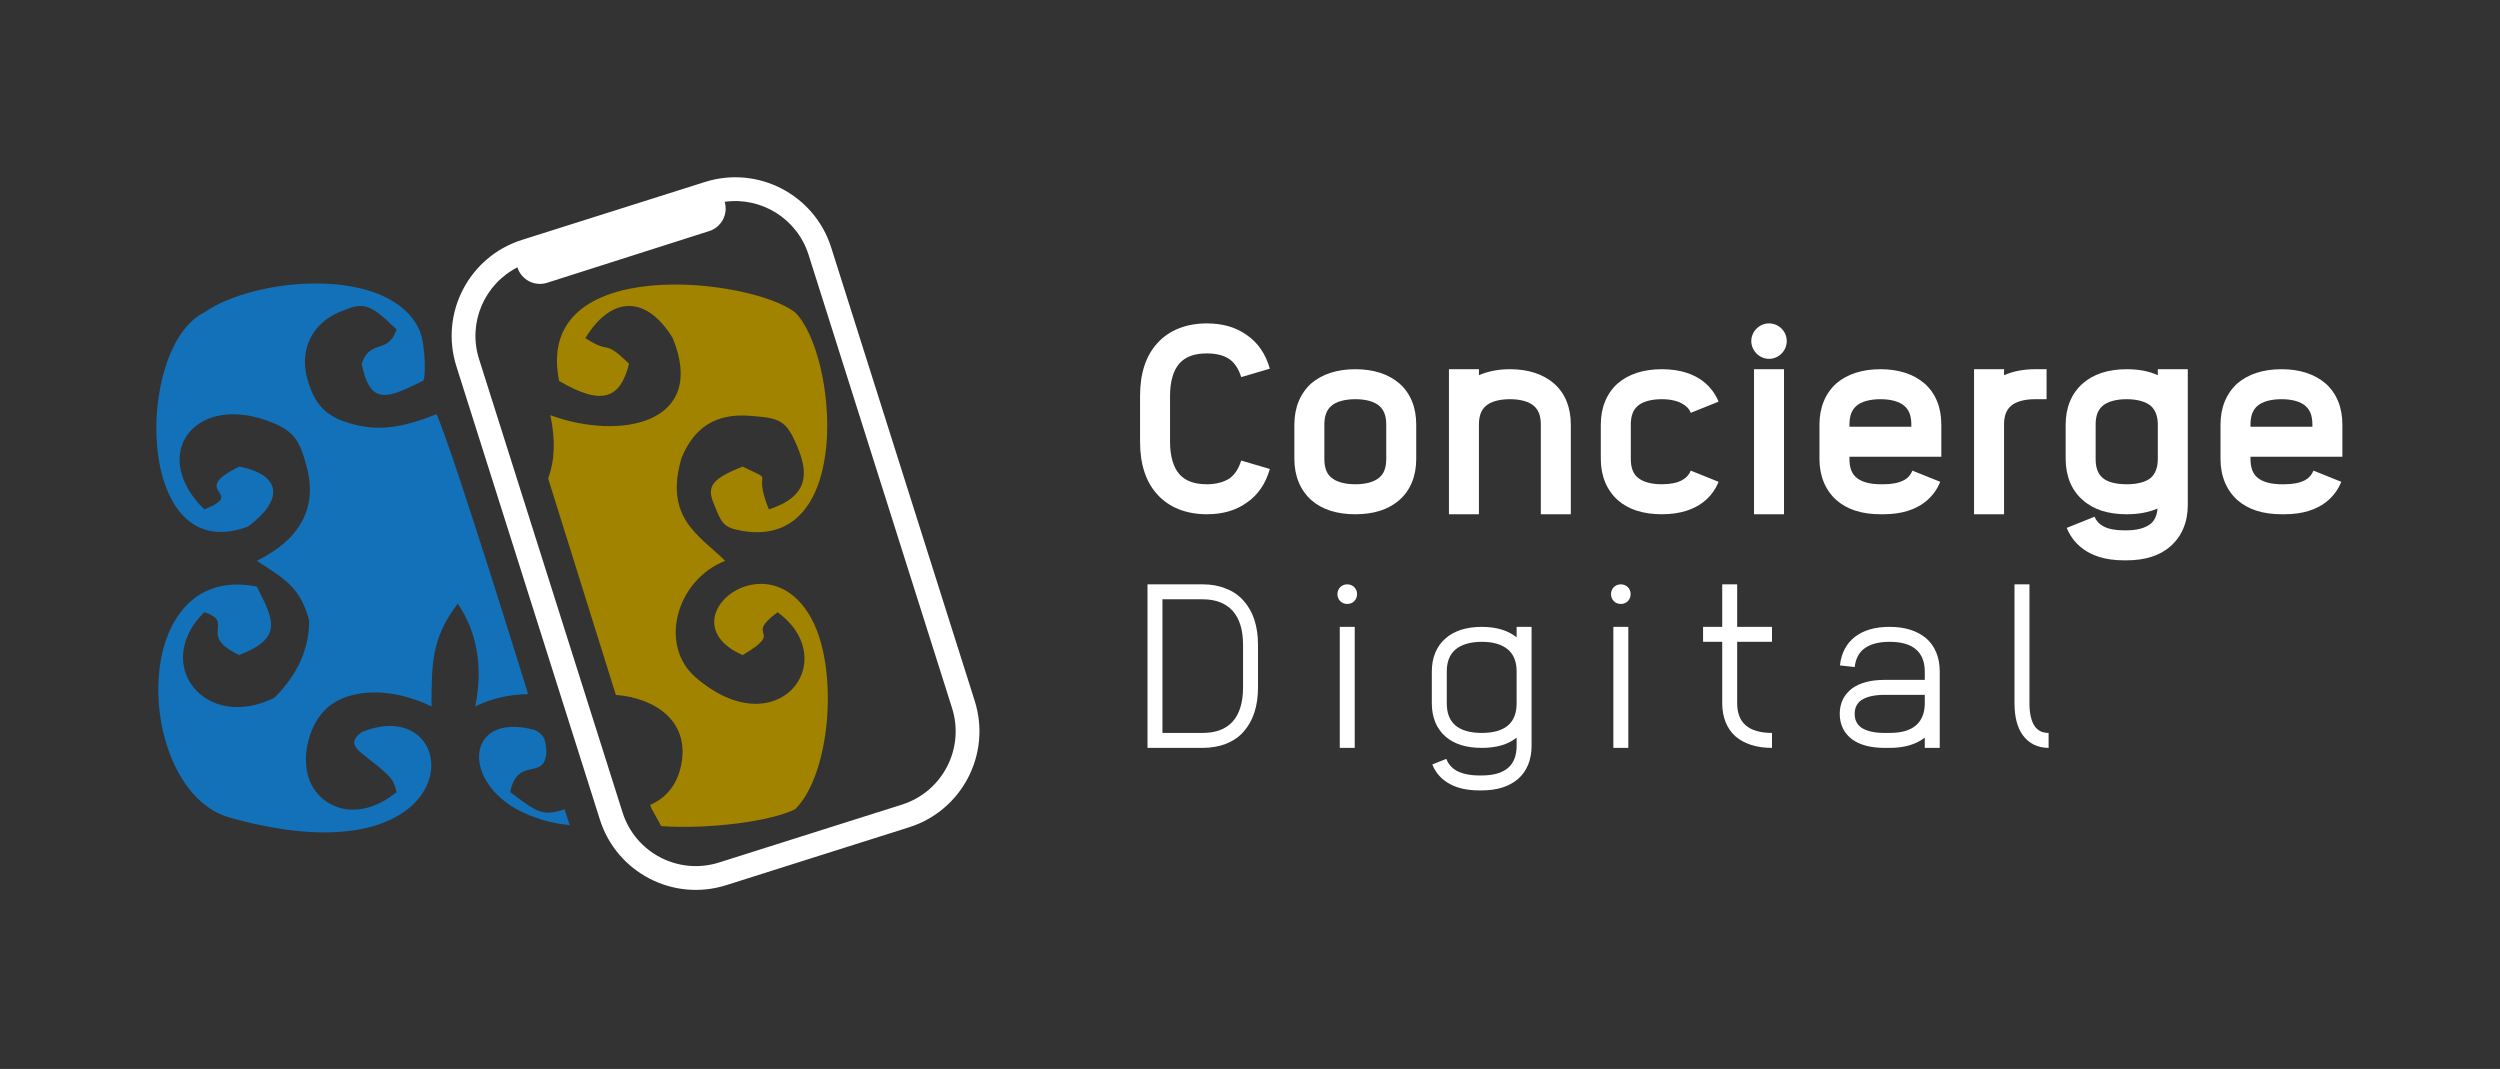 <?xml version="1.0" encoding="UTF-8" standalone="no"?><!DOCTYPE svg PUBLIC "-//W3C//DTD SVG 1.1//EN" "http://www.w3.org/Graphics/SVG/1.1/DTD/svg11.dtd"><svg width="100%" height="100%" viewBox="0 0 435 186" version="1.1" xmlns="http://www.w3.org/2000/svg" xmlns:xlink="http://www.w3.org/1999/xlink" xml:space="preserve" xmlns:serif="http://www.serif.com/" style="fill-rule:evenodd;clip-rule:evenodd;stroke-linejoin:round;stroke-miterlimit:2;"><rect x="0" y="0" width="435" height="186" fill="#333333" stroke="none"/><rect id="Principal-Negativo-Horizontal" serif:id="Principal/Negativo/Horizontal" x="0.009" y="0" width="434.756" height="185.687" style="fill:none;"/><g><path d="M209.992,56.272c-3.605,0 -6.595,1.187 -8.635,3.463c-1.992,2.183 -2.988,5.267 -2.988,9.157l-0,7.97c-0,3.888 0.996,6.972 2.988,9.155c2.04,2.277 5.03,3.463 8.635,3.463c2.752,-0 5.075,-0.665 6.973,-2.04c1.944,-1.329 3.273,-3.321 3.984,-5.836l-4.981,-1.469c-0.426,1.376 -1.09,2.419 -1.991,3.083c-0.997,0.665 -2.373,1.044 -3.985,1.044c-2.136,0 -3.701,-0.569 -4.744,-1.708c-1.091,-1.233 -1.661,-3.178 -1.661,-5.692l-0,-7.97c-0,-2.515 0.57,-4.459 1.661,-5.692c1.043,-1.139 2.608,-1.708 4.744,-1.708c1.612,-0 2.988,0.332 3.985,1.043c0.901,0.665 1.565,1.708 1.991,3.082l4.981,-1.469c-0.711,-2.515 -2.04,-4.507 -3.984,-5.836c-1.898,-1.375 -4.221,-2.04 -6.973,-2.04Z" style="fill:#fff;fill-rule:nonzero;"/><path d="M235.846,64.243c-3.226,0 -5.788,0.854 -7.686,2.467c-1.897,1.708 -2.941,4.174 -2.941,7.164l0,5.976c0,2.989 1.044,5.456 2.941,7.164c1.898,1.659 4.46,2.466 7.686,2.466c3.178,-0 5.74,-0.807 7.637,-2.466c1.945,-1.708 2.941,-4.175 2.941,-7.164l0,-5.976c0,-2.99 -0.996,-5.456 -2.941,-7.164c-1.897,-1.613 -4.459,-2.467 -7.637,-2.467Zm0,5.218c1.849,0 3.32,0.426 4.174,1.186c0.807,0.712 1.186,1.755 1.186,3.227l0,5.976c0,1.471 -0.379,2.561 -1.186,3.226c-0.854,0.758 -2.325,1.186 -4.174,1.186c-1.897,0 -3.369,-0.428 -4.223,-1.186c-0.805,-0.665 -1.186,-1.755 -1.186,-3.226l0,-5.976c0,-1.472 0.381,-2.515 1.186,-3.227c0.854,-0.76 2.326,-1.186 4.223,-1.186Z" style="fill:#fff;fill-rule:nonzero;"/><path d="M262.744,64.243c-2.088,0 -3.891,0.379 -5.41,1.044l0,-1.044l-5.217,0l-0,25.237l5.217,-0l0,-15.606c0,-1.472 0.38,-2.515 1.187,-3.227c0.854,-0.76 2.325,-1.186 4.223,-1.186c1.85,0 3.32,0.426 4.174,1.186c0.807,0.712 1.186,1.755 1.186,3.227l-0,15.606l5.218,-0l-0,-15.606c-0,-2.99 -0.997,-5.456 -2.941,-7.164c-1.898,-1.613 -4.46,-2.467 -7.637,-2.467Z" style="fill:#fff;fill-rule:nonzero;"/><path d="M289.166,64.243c-3.224,0 -5.788,0.854 -7.684,2.467c-1.897,1.708 -2.943,4.174 -2.943,7.164l0,5.976c0,2.989 1.046,5.456 2.943,7.164c1.896,1.659 4.46,2.466 7.684,2.466c6.594,-0 9.013,-3.51 9.867,-5.646l-4.839,-1.944c-0.283,0.711 -0.805,1.28 -1.518,1.661c-0.852,0.474 -2.038,0.711 -3.51,0.711c-1.897,0 -3.367,-0.428 -4.221,-1.186c-0.807,-0.665 -1.186,-1.755 -1.186,-3.226l-0,-5.976c-0,-1.472 0.379,-2.515 1.186,-3.227c0.854,-0.76 2.324,-1.186 4.221,-1.186c1.472,0 2.658,0.285 3.51,0.758c0.713,0.38 1.235,0.901 1.518,1.614l4.839,-1.946c-0.854,-2.087 -3.273,-5.644 -9.867,-5.644Z" style="fill:#fff;fill-rule:nonzero;"/><path d="M307.809,56.272c-1.659,0 -3.084,1.376 -3.084,3.084c0,1.661 1.425,3.084 3.084,3.084c1.708,-0 3.084,-1.423 3.084,-3.084c-0,-1.708 -1.376,-3.084 -3.084,-3.084Zm-2.609,33.208l5.218,-0l0,-25.238l-5.218,0l0,25.238Z" style="fill:#fff;fill-rule:nonzero;"/><path d="M327.212,64.243c-3.226,0 -5.788,0.854 -7.686,2.467c-1.897,1.708 -2.941,4.174 -2.941,7.164l0,5.976c0,2.989 1.044,5.456 2.941,7.164c1.898,1.659 4.46,2.466 7.686,2.466l0.522,-0c6.593,-0 9.013,-3.51 9.867,-5.646l-4.839,-1.944c-0.283,0.711 -0.758,1.28 -1.47,1.661c-0.902,0.474 -2.088,0.711 -3.558,0.711l-0.522,0c-1.897,0 -3.369,-0.428 -4.223,-1.186c-0.805,-0.665 -1.184,-1.755 -1.184,-3.226l-0,-0.38l15.985,0l0,-5.596c0,-2.99 -0.995,-5.456 -2.941,-7.164c-1.897,-1.613 -4.459,-2.467 -7.637,-2.467Zm0,5.218c1.851,0 3.32,0.426 4.174,1.186c0.807,0.712 1.186,1.755 1.186,3.227l0,0.379l-10.767,-0l-0,-0.379c-0,-1.472 0.379,-2.515 1.184,-3.227c0.854,-0.76 2.326,-1.186 4.223,-1.186Z" style="fill:#fff;fill-rule:nonzero;"/><path d="M356.103,69.461l-0,-5.218l-1.992,0c-2.087,0 -3.894,0.379 -5.407,1.044l-0,-1.044l-5.221,0l-0,25.237l5.221,-0l-0,-15.606c-0,-1.472 0.377,-2.515 1.183,-3.227c0.855,-0.76 2.327,-1.186 4.224,-1.186l1.992,0Z" style="fill:#fff;fill-rule:nonzero;"/><path d="M380.677,64.243l-5.218,0l-0,1.044c-1.519,-0.711 -3.369,-1.044 -5.408,-1.044c-3.228,0 -5.791,0.854 -7.642,2.467c-1.944,1.708 -2.984,4.174 -2.984,7.164l-0,5.976c-0,2.989 1.04,5.503 2.984,7.164c1.851,1.659 4.414,2.466 7.642,2.466c2.039,-0 3.842,-0.332 5.361,-0.997c-0.096,1.139 -0.478,2.04 -1.141,2.609c-0.905,0.76 -2.371,1.186 -4.22,1.186l-0.525,0c-1.473,0 -2.703,-0.236 -3.558,-0.711c-0.71,-0.379 -1.23,-0.948 -1.519,-1.659l-4.835,1.944c0.851,2.134 3.274,5.646 9.912,5.646l0.525,-0c3.175,-0 5.787,-0.807 7.636,-2.468c1.944,-1.708 2.99,-4.174 2.99,-7.163l-0,-23.624Zm-10.626,5.218c1.849,0 3.315,0.426 4.22,1.186c0.756,0.712 1.188,1.755 1.188,3.227l-0,5.976c-0,1.518 -0.432,2.561 -1.188,3.273c-0.905,0.76 -2.371,1.139 -4.22,1.139c-1.897,0 -3.368,-0.379 -4.226,-1.139c-0.803,-0.712 -1.183,-1.755 -1.183,-3.273l0,-5.976c0,-1.472 0.38,-2.515 1.183,-3.227c0.858,-0.76 2.329,-1.186 4.226,-1.186Z" style="fill:#fff;fill-rule:nonzero;"/><path d="M396.996,64.243c-3.228,0 -5.792,0.854 -7.689,2.467c-1.898,1.708 -2.938,4.174 -2.938,7.164l0,5.976c0,2.989 1.04,5.456 2.938,7.164c1.897,1.659 4.461,2.466 7.689,2.466l0.52,-0c6.595,-0 9.013,-3.51 9.87,-5.646l-4.84,-1.944c-0.285,0.711 -0.764,1.28 -1.472,1.661c-0.899,0.474 -2.087,0.711 -3.558,0.711l-0.52,0c-1.898,0 -3.369,-0.428 -4.226,-1.186c-0.804,-0.665 -1.183,-1.755 -1.183,-3.226l-0,-0.38l15.987,0l-0,-5.596c-0,-2.99 -0.998,-5.456 -2.943,-7.164c-1.897,-1.613 -4.456,-2.467 -7.635,-2.467Zm-0,5.218c1.849,0 3.32,0.426 4.172,1.186c0.809,0.712 1.188,1.755 1.188,3.227l0,0.379l-10.769,-0l-0,-0.379c-0,-1.472 0.379,-2.515 1.183,-3.227c0.857,-0.76 2.328,-1.186 4.226,-1.186Z" style="fill:#fff;fill-rule:nonzero;"/><path d="M199.665,101.675l-0,28.456l9.593,0c1.505,0 2.846,-0.243 4.025,-0.692c1.219,-0.487 2.277,-1.178 3.089,-2.113c1.668,-1.87 2.52,-4.43 2.52,-7.724l-0,-7.397c-0,-3.253 -0.852,-5.855 -2.52,-7.684c-0.812,-0.936 -1.87,-1.666 -3.089,-2.113c-1.179,-0.489 -2.52,-0.733 -4.025,-0.733l-9.593,0Zm2.601,2.602l6.992,0c2.277,0 4.025,0.691 5.204,1.992c1.219,1.341 1.83,3.334 1.83,5.936l-0,7.397c-0,2.602 -0.611,4.635 -1.83,5.976c-1.179,1.301 -2.927,1.951 -5.204,1.951l-6.992,0l0,-23.252Z" style="fill:#fff;fill-rule:nonzero;"/><path d="M234.422,101.675c-0.976,0 -1.708,0.733 -1.708,1.707c-0,0.977 0.732,1.707 1.708,1.707c0.975,0 1.708,-0.73 1.708,-1.707c-0,-0.974 -0.733,-1.707 -1.708,-1.707Zm-1.301,28.456l2.601,0l0,-21.057l-2.601,-0l-0,21.057Z" style="fill:#fff;fill-rule:nonzero;"/><path d="M266.495,109.074l-2.602,0l0,1.828c-1.503,-1.219 -3.536,-1.828 -6.056,-1.828c-2.684,0 -4.838,0.691 -6.341,2.032c-1.546,1.342 -2.359,3.334 -2.359,5.732l0,5.529c0,2.439 0.813,4.432 2.359,5.773c1.503,1.341 3.657,1.991 6.341,1.991c2.52,0 4.553,-0.569 6.056,-1.788l0,1.423c0,1.666 -0.487,2.967 -1.463,3.821c-1.017,0.894 -2.561,1.341 -4.593,1.341l-0.489,-0c-1.544,-0 -2.845,-0.285 -3.821,-0.772c-0.894,-0.489 -1.504,-1.179 -1.869,-2.113l-2.439,0.974c0.609,1.504 1.626,2.643 3.089,3.415c1.341,0.731 3.049,1.098 5.04,1.098l0.489,-0c2.682,-0 4.797,-0.692 6.301,-1.992c1.545,-1.342 2.357,-3.334 2.357,-5.772l0,-20.692Zm-8.658,2.602c2.032,0 3.576,0.487 4.593,1.381c0.976,0.854 1.463,2.115 1.463,3.781l0,5.529c0,1.706 -0.487,2.967 -1.463,3.821c-1.017,0.894 -2.561,1.341 -4.593,1.341c-2.033,0 -3.619,-0.447 -4.635,-1.341c-0.976,-0.854 -1.463,-2.115 -1.463,-3.821l0,-5.529c0,-1.666 0.487,-2.927 1.463,-3.781c1.016,-0.894 2.602,-1.381 4.635,-1.381Z" style="fill:#fff;fill-rule:nonzero;"/><path d="M282.023,101.675c-0.974,0 -1.706,0.733 -1.706,1.707c-0,0.977 0.732,1.707 1.706,1.707c0.978,0 1.708,-0.73 1.708,-1.707c-0,-0.974 -0.73,-1.707 -1.708,-1.707Zm-1.299,28.456l2.602,0l-0,-21.057l-2.602,-0l-0,21.057Z" style="fill:#fff;fill-rule:nonzero;"/><path d="M302.268,109.074l-0,-7.399l-2.602,0l-0,7.399l-3.332,0l-0,2.602l3.332,0l-0,10.691c-0,2.439 0.814,4.432 2.318,5.773c1.545,1.299 3.658,1.991 6.342,1.991l-0,-2.602c-2.034,0 -3.578,-0.447 -4.594,-1.341c-0.975,-0.854 -1.464,-2.155 -1.464,-3.821l-0,-10.691l6.058,0l-0,-2.602l-6.058,0Z" style="fill:#fff;fill-rule:nonzero;"/><path d="M328.772,109.074c-2.478,0 -4.47,0.569 -5.974,1.706c-1.505,1.14 -2.44,2.887 -2.644,5.001l2.562,0.285c0.162,-1.423 0.732,-2.52 1.666,-3.213c1.016,-0.772 2.481,-1.177 4.39,-1.177l0.042,0c2.031,0 3.576,0.447 4.593,1.341c0.976,0.854 1.505,2.155 1.505,3.821l-0,1.463l-7.034,-0c-2.316,-0 -4.186,0.489 -5.527,1.423c-1.465,1.057 -2.237,2.601 -2.237,4.471c0,1.912 0.772,3.456 2.237,4.513c1.341,0.934 3.211,1.423 5.527,1.423l0.936,0c2.56,0 4.593,-0.61 6.098,-1.788l-0,1.788l2.602,0l-0,-13.293c-0,-2.438 -0.814,-4.432 -2.359,-5.772c-1.544,-1.301 -3.659,-1.992 -6.341,-1.992l-0.042,0Zm6.14,11.829l-0,1.464c-0,1.666 -0.529,2.967 -1.505,3.821c-1.017,0.894 -2.562,1.341 -4.593,1.341l-0.936,0c-1.748,0 -3.13,-0.325 -4.024,-0.934c-0.773,-0.57 -1.138,-1.342 -1.138,-2.4c0,-1.016 0.365,-1.788 1.138,-2.357c0.894,-0.61 2.276,-0.935 4.024,-0.935l7.034,-0Z" style="fill:#fff;fill-rule:nonzero;"/><path d="M353.123,101.675l-2.602,0l0,20.692c0,2.357 0.489,4.228 1.425,5.527c1.056,1.465 2.602,2.237 4.51,2.237l-0,-2.602c-1.058,0 -1.83,-0.365 -2.397,-1.137c-0.61,-0.854 -0.936,-2.277 -0.936,-4.025l0,-20.692Z" style="fill:#fff;fill-rule:nonzero;"/><path d="M144.631,43.073c-2.918,-9.218 -12.757,-14.326 -21.975,-11.407c-9.481,3 -22.36,7.077 -31.839,10.077c-9.219,2.918 -14.326,12.757 -11.409,21.977c6.353,20.072 18.619,58.819 24.974,78.892c2.918,9.22 12.757,14.328 21.975,11.409c9.479,-3.002 22.36,-7.078 31.839,-10.079c9.218,-2.918 14.326,-12.757 11.409,-21.975l-24.974,-78.894Zm-54.603,3.447c-5.729,2.912 -8.679,9.624 -6.675,15.951c6.353,20.073 18.618,58.82 24.972,78.892c2.229,7.042 9.743,10.942 16.785,8.714c9.479,-3 22.358,-7.077 31.837,-10.077c7.04,-2.23 10.942,-9.744 8.714,-16.786c-6.354,-20.072 -18.619,-58.819 -24.974,-78.892c-1.999,-6.313 -8.248,-10.103 -14.596,-9.209c0.645,2.139 -0.548,4.412 -2.685,5.094l-28.211,8.997c-2.16,0.687 -4.473,-0.506 -5.162,-2.666l-0.005,-0.018Z" style="fill:#fff;"/><path d="M91.897,120.777c0,0 -12.873,-41.67 -15.922,-48.709c-6.133,2.404 -10.185,3.046 -15.168,1.572c-4.248,-1.255 -6.194,-3.41 -7.385,-7.929c-1.308,-4.971 0.953,-9.449 5.618,-11.409c4.118,-1.732 5.082,-1.746 9.964,3.037c-1.522,4.471 -4.562,1.492 -6.084,5.962c1.522,7.454 4.562,5.964 10.646,2.981c0.52,-0.007 0.556,-5.952 -0.529,-8.726c-5.073,-11.469 -28.64,-9.394 -37.491,-3.197c-12.166,5.961 -12.166,44.714 7.604,37.262c6.084,-4.472 6.084,-8.943 -1.52,-10.434c-9.124,4.472 1.52,4.472 -6.084,7.453c-9.589,-9.397 -1.905,-20.003 10.828,-15.483c4.722,1.677 5.759,3.318 7.037,8.263c1.875,7.246 -1.537,12.634 -8.739,16.163c4.562,2.981 7.602,4.472 9.124,10.434c-0,5.962 -3.042,10.433 -6.084,13.414c-12.166,5.963 -21.29,-5.962 -12.166,-14.905c5.512,1.802 -1.318,3.969 6.084,7.453c7.604,-2.981 6.082,-5.962 3.042,-11.924c-22.812,-4.472 -21.292,35.772 -4.564,40.244c42.582,11.924 41.062,-22.358 22.812,-14.905c-3.179,2.405 -0,3.328 4.021,6.944c0.998,0.896 1.557,1.559 1.913,2.917c0.047,0.178 0.098,0.367 0.15,0.572c-6.199,5.063 -12.399,3.247 -14.782,-1.242c-2.254,-4.245 -0.503,-11.258 3.442,-14.013c4.259,-2.975 11.195,-2.702 17.422,0.35c-0,-7.453 -0,-11.924 4.562,-17.886c3.042,4.471 4.562,10.433 3.042,17.886c2.774,-1.391 6.032,-2.108 9.207,-2.145Zm7.255,22.816c-0.124,-0.32 -0.238,-0.647 -0.343,-0.981l-0.565,-1.784c-3.976,1.259 -4.788,0.495 -9.47,-3.001c1.306,-6.4 5.978,-1.805 6.306,-6.993c-0.135,-1.505 -0.085,-2.973 -2.09,-3.828c-12.796,-3.481 -13.015,10.927 0.346,15.293c1.556,0.61 3.56,1.035 5.816,1.294Z" style="fill:#1271b9;"/><path d="M95.378,83.252l11.781,37.658c6.888,0.574 12.737,4.539 11.424,11.901c-0.618,3.475 -2.47,5.931 -5.435,7.236l0.172,0.549l1.73,3.153c8.436,0.554 18.96,-0.814 23.297,-2.939c6.084,-5.964 7.604,-23.85 3.042,-32.793c-7.604,-14.906 -25.853,-0 -12.166,5.962c7.604,-4.472 0,-2.981 6.083,-7.453c11.508,8.462 -0.117,23.591 -14.281,11.319c-6.439,-5.576 -3.378,-16.916 5.156,-20.262c-4.562,-4.472 -10.645,-7.453 -7.604,-17.886c2.246,-5.502 6.149,-7.754 11.709,-7.357c5.364,0.382 6.472,0.66 8.434,5.336c1.899,4.522 2.163,8.645 -4.935,10.964c-3.042,-7.453 1.521,-4.472 -4.562,-7.453c-5.504,2.158 -6.226,3.536 -5.054,6.392c1.4,3.41 1.522,4.223 5.094,4.811c19.43,3.207 16.327,-30.933 9.084,-38.031c-7.604,-5.962 -45.622,-10.434 -41.06,11.923c7.604,4.473 10.646,2.983 12.166,-2.981c-4.562,-4.47 -3.042,-1.491 -7.604,-4.47c4.562,-7.455 10.646,-7.455 15.208,-0c6.083,14.903 -9.124,17.884 -21.291,13.413c0.934,4.574 0.721,8.025 -0.388,11.008Z" style="fill:#a18300;"/></g></svg>